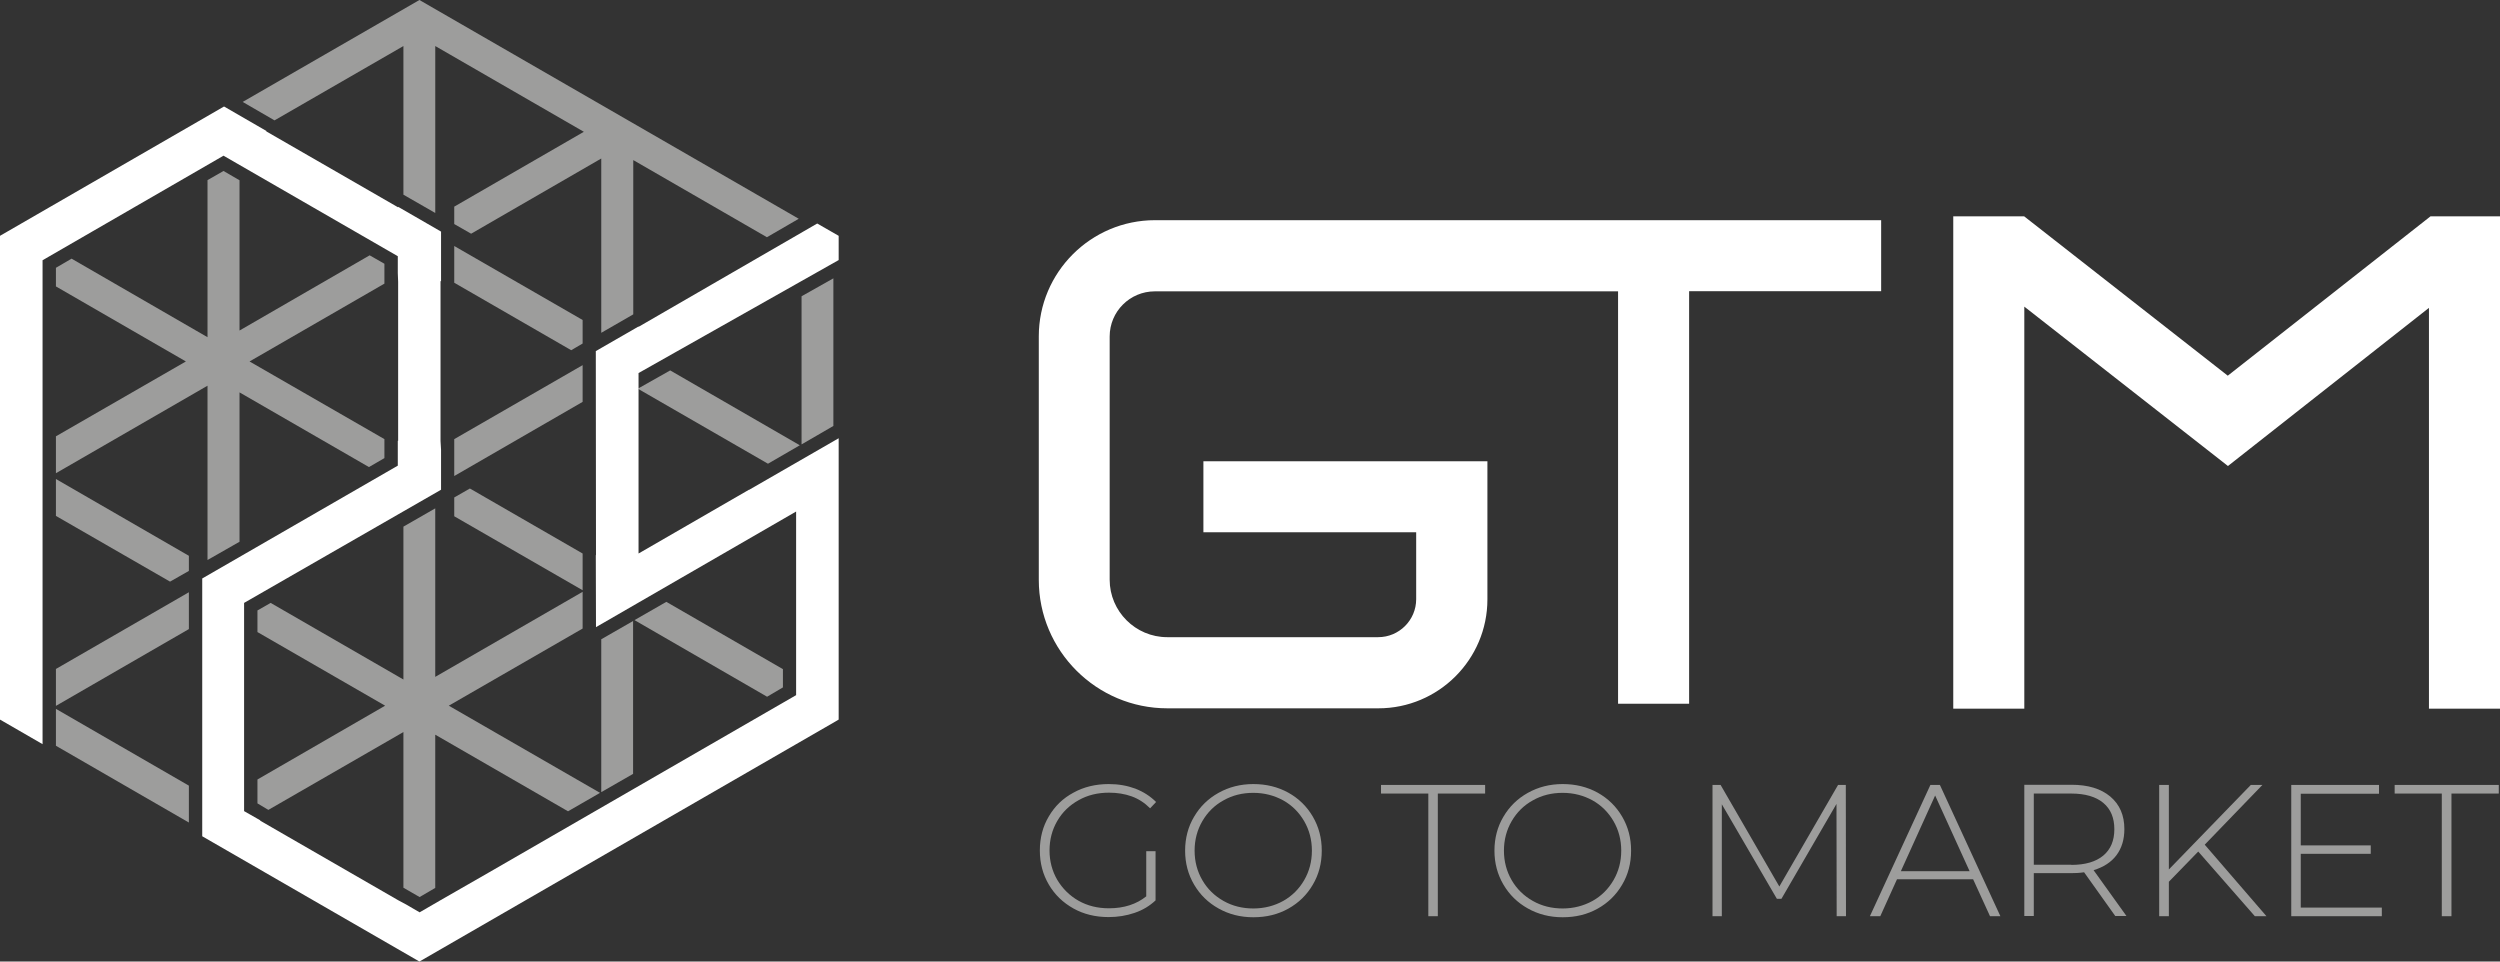 <svg width="195" height="75" viewBox="0 0 195 75" fill="none" xmlns="http://www.w3.org/2000/svg">
<rect x="0" y="0" width="195" height="75" fill="#333333" stroke="none"/>
<g clip-path="url(#clip0_35_1177)">
<path d="M89.421 66.392H90.134V70.23C89.681 70.655 89.146 70.984 88.502 71.203C87.857 71.423 87.185 71.532 86.472 71.532C85.456 71.532 84.537 71.313 83.728 70.861C82.919 70.408 82.274 69.792 81.808 68.997C81.341 68.202 81.108 67.325 81.108 66.338C81.108 65.351 81.341 64.46 81.808 63.679C82.274 62.884 82.905 62.267 83.728 61.828C84.537 61.376 85.47 61.157 86.485 61.157C87.24 61.157 87.925 61.28 88.556 61.513C89.187 61.76 89.722 62.102 90.175 62.555L89.709 63.048C89.284 62.623 88.803 62.308 88.268 62.116C87.733 61.924 87.144 61.828 86.499 61.828C85.621 61.828 84.825 62.02 84.126 62.418C83.413 62.815 82.864 63.35 82.466 64.035C82.068 64.72 81.863 65.488 81.863 66.338C81.863 67.174 82.068 67.941 82.466 68.627C82.878 69.312 83.426 69.86 84.126 70.258C84.825 70.655 85.621 70.847 86.499 70.847C87.665 70.847 88.639 70.532 89.407 69.915V66.392H89.421Z" fill="#9D9D9C"/>
<path d="M95.045 70.861C94.235 70.408 93.604 69.792 93.138 68.997C92.672 68.202 92.439 67.325 92.439 66.351C92.439 65.378 92.672 64.487 93.138 63.706C93.604 62.911 94.235 62.294 95.045 61.842C95.854 61.39 96.759 61.157 97.761 61.157C98.762 61.157 99.667 61.376 100.49 61.828C101.3 62.281 101.931 62.898 102.397 63.692C102.863 64.487 103.097 65.365 103.097 66.351C103.097 67.338 102.863 68.229 102.397 69.01C101.931 69.805 101.3 70.422 100.49 70.874C99.681 71.327 98.776 71.546 97.761 71.546C96.746 71.546 95.854 71.313 95.045 70.861ZM100.093 70.271C100.778 69.888 101.327 69.339 101.725 68.654C102.123 67.969 102.328 67.201 102.328 66.351C102.328 65.502 102.123 64.734 101.725 64.049C101.327 63.364 100.778 62.815 100.093 62.431C99.393 62.048 98.625 61.842 97.761 61.842C96.897 61.842 96.128 62.034 95.429 62.431C94.729 62.815 94.18 63.364 93.783 64.049C93.385 64.734 93.179 65.502 93.179 66.351C93.179 67.201 93.385 67.969 93.783 68.654C94.18 69.339 94.729 69.874 95.429 70.271C96.128 70.669 96.91 70.861 97.761 70.861C98.611 70.861 99.407 70.655 100.093 70.271Z" fill="#9D9D9C"/>
<path d="M111.409 61.897H107.719V61.225H115.84V61.897H112.15V71.464H111.409V61.897Z" fill="#9D9D9C"/>
<path d="M119.173 70.861C118.364 70.408 117.733 69.792 117.266 68.997C116.8 68.202 116.567 67.325 116.567 66.351C116.567 65.378 116.8 64.487 117.266 63.706C117.733 62.911 118.364 62.294 119.173 61.842C119.982 61.39 120.887 61.157 121.889 61.157C122.89 61.157 123.795 61.376 124.618 61.828C125.428 62.281 126.059 62.898 126.525 63.692C126.992 64.487 127.225 65.365 127.225 66.351C127.225 67.338 126.992 68.229 126.525 69.01C126.059 69.805 125.428 70.422 124.618 70.874C123.809 71.327 122.904 71.546 121.889 71.546C120.874 71.546 119.982 71.313 119.173 70.861ZM124.221 70.271C124.907 69.888 125.455 69.339 125.853 68.654C126.251 67.969 126.457 67.201 126.457 66.351C126.457 65.502 126.251 64.734 125.853 64.049C125.455 63.364 124.907 62.815 124.221 62.431C123.521 62.048 122.753 61.842 121.889 61.842C121.025 61.842 120.257 62.034 119.557 62.431C118.857 62.815 118.309 63.364 117.911 64.049C117.513 64.734 117.307 65.502 117.307 66.351C117.307 67.201 117.513 67.969 117.911 68.654C118.309 69.339 118.857 69.874 119.557 70.271C120.257 70.669 121.038 70.861 121.889 70.861C122.739 70.861 123.521 70.655 124.221 70.271Z" fill="#9D9D9C"/>
<path d="M143.26 71.464L143.246 62.706L138.952 70.107H138.596L134.302 62.733V71.464H133.575V61.225H134.206L138.788 69.147L143.369 61.225H143.973L143.987 71.464H143.26Z" fill="#9D9D9C"/>
<path d="M153.904 68.585H147.965L146.662 71.464H145.852L150.571 61.225H151.312L156.03 71.464H155.221L153.904 68.585ZM153.63 67.955L150.941 62.048L148.266 67.955H153.63Z" fill="#9D9D9C"/>
<path d="M165.001 71.464L162.56 68.037C162.203 68.092 161.86 68.106 161.558 68.106H158.636V71.45H157.896V61.212H161.572C162.861 61.212 163.863 61.513 164.603 62.13C165.33 62.747 165.701 63.583 165.701 64.666C165.701 65.474 165.495 66.159 165.083 66.708C164.672 67.256 164.068 67.64 163.3 67.873L165.865 71.45H165.001V71.464ZM161.558 67.462C162.656 67.462 163.479 67.215 164.055 66.735C164.631 66.255 164.919 65.57 164.919 64.679C164.919 63.788 164.631 63.103 164.055 62.623C163.479 62.144 162.642 61.897 161.558 61.897H158.636V67.448H161.558V67.462Z" fill="#9D9D9C"/>
<path d="M171.462 66.42L169.171 68.777V71.464H168.417V61.225H169.171V67.818L175.563 61.225H176.468L171.969 65.885L176.784 71.464H175.879L171.462 66.42Z" fill="#9D9D9C"/>
<path d="M185.782 70.792V71.464H178.718V61.225H185.563V61.911H179.459V65.94H184.918V66.598H179.459V70.792H185.782Z" fill="#9D9D9C"/>
<path d="M190.46 61.897H186.783V61.225H194.904V61.897H191.214V71.464H190.46V61.897Z" fill="#9D9D9C"/>
<path d="M110.586 17.174H90.093C85.086 17.174 81.026 21.244 81.026 26.234V45.23C81.026 50.754 85.525 55.249 91.053 55.249H107.513C112.204 55.249 116.018 51.439 116.018 46.752V35.979H93.865V41.516H110.462V46.738C110.462 48.369 109.132 49.699 107.5 49.699H91.039C88.57 49.699 86.554 47.684 86.554 45.217V26.247C86.554 24.301 88.131 22.725 90.079 22.725H110.586H119.378H126.209V54.893H131.751V22.711H146.73V17.174H119.392H110.586Z" fill="white"/>
<path d="M189.582 16.872L173.766 29.304L157.882 16.872H152.354V55.277H157.896V23.917L173.78 36.349L189.458 24.013V55.277H195V16.872H189.582Z" fill="white"/>
<path d="M45.444 49.027V46.162L33.949 52.796V39.652L31.467 41.077V53.002L21.11 47.026L20.081 47.615V49.301L30.04 55.044L20.081 60.8V62.664L20.932 63.172L31.467 57.1V69.243L32.729 69.97L33.949 69.257V57.305L44.306 63.281L46.802 61.842L35.006 55.044L45.444 49.027Z" fill="#9D9D9C"/>
<path d="M35.431 40.269L45.444 46.039V43.174L36.652 38.103L35.431 38.802V40.269Z" fill="#9D9D9C"/>
<path d="M35.431 37.13L45.444 31.346V28.481L35.431 34.252V37.13Z" fill="#9D9D9C"/>
<path d="M49.491 48.369L59.833 54.345L61.068 53.618V52.193L51.974 46.944L49.491 48.369Z" fill="#9D9D9C"/>
<path d="M46.898 61.787L49.381 60.362V48.438L46.898 49.863V61.787Z" fill="#9D9D9C"/>
<path d="M62.302 17.064L32.715 0L18.929 7.95L21.412 9.389L31.467 3.591V15.186L33.95 16.612V3.591L45.54 10.28L35.431 16.118V17.475L36.748 18.229L46.898 12.363V25.809V25.795V25.959L49.395 24.52V12.486L59.82 18.503L62.302 17.064Z" fill="#9D9D9C"/>
<path d="M45.444 24.959L35.431 19.189V22.053L44.553 27.316L45.444 26.796V24.959Z" fill="#9D9D9C"/>
<path d="M49.751 30.318L59.902 36.17L62.385 34.731L52.275 28.892L49.751 30.318Z" fill="#9D9D9C"/>
<path d="M62.522 23.109V34.663L65.004 33.224V21.71L62.522 23.109Z" fill="#9D9D9C"/>
<path d="M4.362 40.241L13.264 45.367L14.732 44.531V43.352L4.362 37.363V40.241Z" fill="#9D9D9C"/>
<path d="M4.362 58.169L14.732 64.158V61.28L4.362 55.291V58.169Z" fill="#9D9D9C"/>
<path d="M29.985 35.732V34.252L19.464 28.194L29.985 22.122V20.573L28.833 19.915L18.683 25.781V14.062L17.434 13.336L16.186 14.049V26.302L5.583 20.175L4.362 20.888V22.341L14.499 28.194L4.362 34.032V36.911L16.186 30.085V43.681L18.683 42.256V30.606L28.778 36.431L29.985 35.732Z" fill="#9D9D9C"/>
<path d="M14.718 46.203L4.362 52.179V55.058L14.732 49.068V46.19L14.718 46.203Z" fill="#9D9D9C"/>
<path d="M65.416 20.285V18.394L63.743 17.434L49.806 25.493V25.466L46.473 27.385L46.487 43.298H46.473L46.487 48.917L62.097 39.899V54.221L38.16 68.037L34.361 70.216L32.729 71.162L31.672 70.546L31.055 70.216L20.287 64.008L20.315 63.994L19.039 63.267V62.582V62.596V47.026L34.402 38.199V35.088L34.361 34.389V21.916L34.402 21.944V18.065L31.055 16.132V16.173L20.754 10.239L20.795 10.225L17.475 8.306L0 18.394V56.127L3.32 58.045V40.118V22.218V22.231V20.299L17.434 12.144L31.028 19.984V21.286L31.055 21.985V34.389L31.028 34.375V36.321L15.774 45.121V61.404V65.228L32.715 75L65.21 56.25L65.416 56.127V34.183L58.42 38.213V38.199L49.806 43.174V29.098L65.416 20.285Z" fill="white"/>
</g>
<defs>
<clipPath id="clip0_35_1177">
<rect width="195" height="75" fill="white"/>
</clipPath>
</defs>
</svg>
